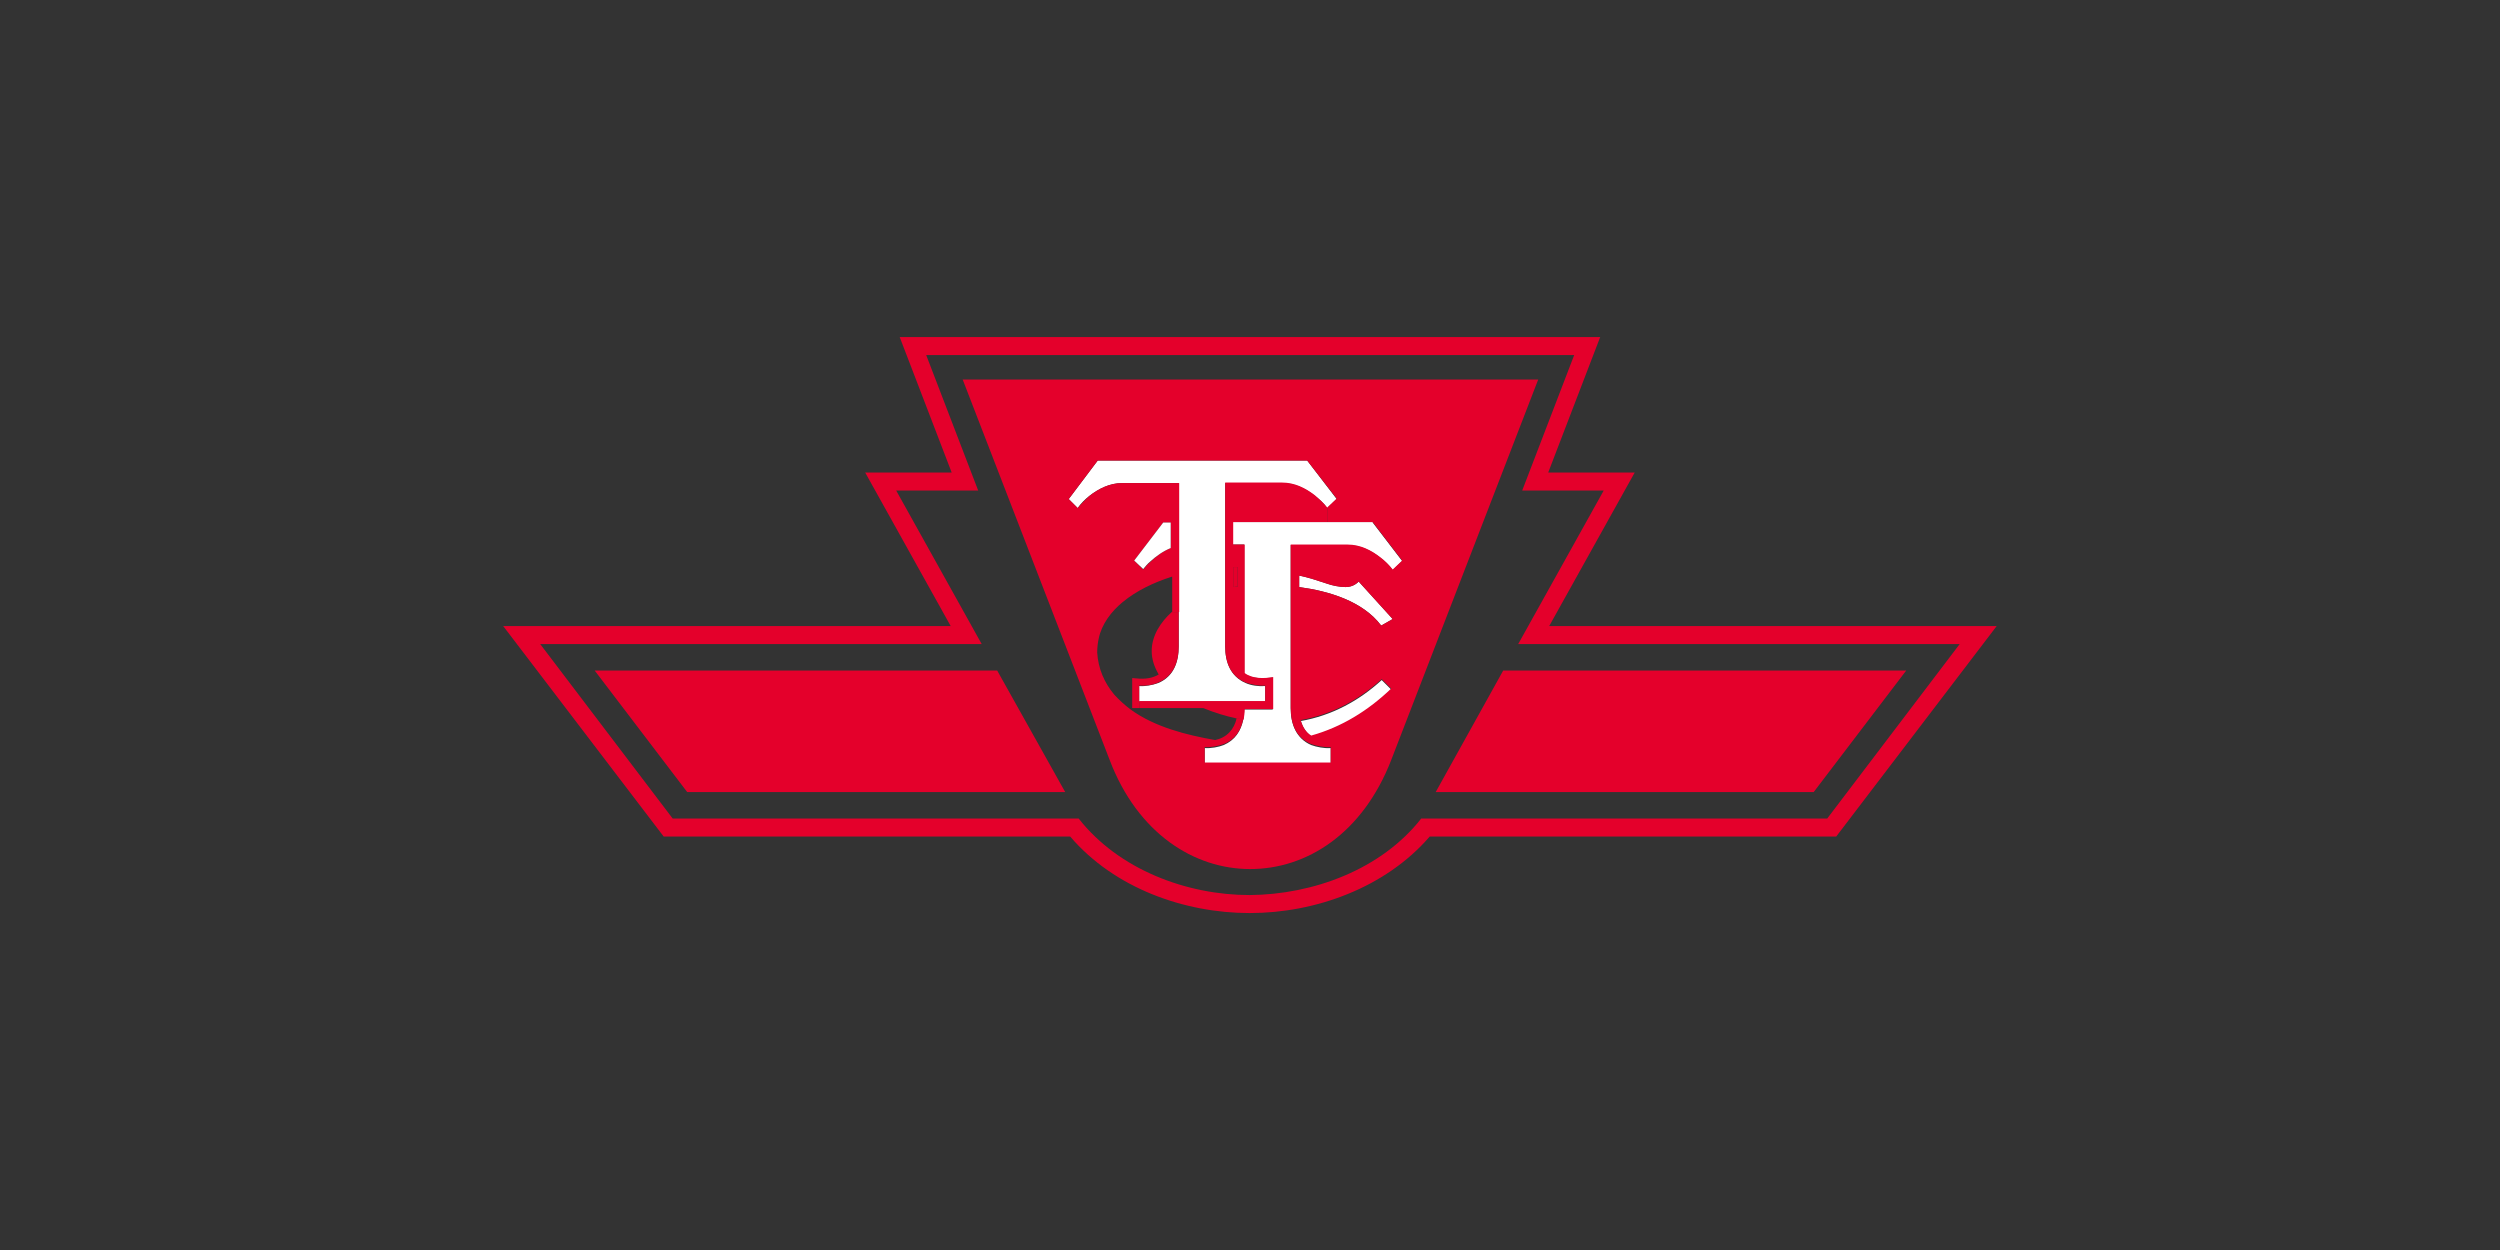<?xml version="1.0" encoding="utf-8"?>
<!-- Generator: Adobe Illustrator 21.0.0, SVG Export Plug-In . SVG Version: 6.00 Build 0)  -->
<svg version="1.1" id="Layer_1" xmlns="http://www.w3.org/2000/svg" xmlns:xlink="http://www.w3.org/1999/xlink" x="0px" y="0px"
	 viewBox="0 0 500 250" style="enable-background:new 0 0 500 250;" xml:space="preserve">
<rect x="0" y="0" width="500" height="250" fill="#333333" stroke="none"/>
<style type="text/css">
	.st0{fill:#E4002B;}
	.st1{fill:#FFFFFF;}
</style>
<title>go-transit-logo</title>
<desc>Created with Sketch.</desc>
<title>Petro-Canada_logo</title>
<desc>Created with Sketch.</desc>
<title>ttc-logo</title>
<desc>Created with Sketch.</desc>
<title>ttc-logo</title>
<desc>Created with Sketch.</desc>
<g id="Shape" transform="translate(150.509, 58.752) scale(1, -1) translate(-150.509, -58.752) translate(0.439, 0.392)">
	<g id="XMLID_1_">
		<g>
			<path class="st0" d="M366.8-50.2h-81.3c-8.8-10.2-22.8-15.3-36-15.3c-13.1,0-27.1,5-35.9,15.3h-81.3L100.2-8.1h89.5l-17.1,30.7
				h17.3l-10.4,27.1h140.1l-10.4-27.1h17.3L309.4-8.1h89.5L366.8-50.2z M283.8-46.6H365l26.5,34.9h-88.3L320.3,19H304l10.4,27.1
				H184.8L195.2,19h-16.4l17.1-30.7h-88.3l26.5-34.9h81.2c8-10.2,21.6-15.3,34.2-15.3C262.2-61.8,275.8-56.8,283.8-46.6z"/>
			<polygon class="st0" points="362.3,-41.3 286.7,-41.3 300.2,-17 380.8,-17 			"/>
			<path class="st1" d="M274.1,12.6l5.9-7.7l-1.9-1.8c-0.6,0.9-1.6,1.8-2.4,2.4c-1.9,1.5-4.1,2.6-6.6,2.6h-11.4v-32.7
				c0-3.1,1.1-6,4.1-7.3c1.1-0.4,2.6-0.7,3.9-0.6v-3.1h-25.2v3.1c1.2-0.1,2.8,0.2,3.8,0.6c2.3,1,3.4,2.8,3.9,5
				c0.1,0.7,0.2,1.4,0.2,2.1h5.7v6.4c-1.9-0.2-4.1-0.3-5.7,0.8V8.2h-2.3v4.5H265H274.1z"/>
			<path class="st1" d="M259.7-27.1c6.2,1.1,11.6,4,16.2,8.2l1.9-1.9c-4.5-4.4-9.9-7.6-16-9.4C260.7-29.3,260.1-28.3,259.7-27.1z"/>
			<path class="st1" d="M261,25l5.9-7.7l-1.9-1.8c-0.6,0.9-1.6,1.8-2.4,2.4c-1.9,1.5-4.1,2.6-6.6,2.6h-11.4v-32.7
				c0-3.2,1.1-6,4.1-7.3c1.1-0.5,2.6-0.7,3.9-0.6v-3.1h-25.2v3.1c1.2-0.1,2.7,0.2,3.8,0.6c3.1,1.3,4.1,4.2,4.1,7.3v6.8v25.9H224
				c-2.4,0-4.7-1.1-6.6-2.6c-0.8-0.6-1.7-1.5-2.3-2.4l-1.8,1.8l5.8,7.7H261z"/>
			<path class="st1" d="M264.9,0.4c1.1-0.4,2.6-0.7,3.8-0.7c0.7,0,1.4,0.2,2,0.6c0.2,0.1,0.4,0.3,0.6,0.5l6.8-7.5l-2.3-1.3
				c-3.7,4.9-10.5,6.9-16.4,7.7V2C261.3,1.6,263.1,1,264.9,0.4z"/>
			<path class="st0" d="M259.4,2v-2.3c5.9-0.8,12.7-2.8,16.4-7.7l2.3,1.3l-6.8,7.5c-0.2-0.2-0.4-0.3-0.6-0.5c-0.6-0.4-1.3-0.6-2-0.6
				c-1.2,0-2.7,0.3-3.8,0.7C263.1,1,261.3,1.6,259.4,2z M261.8-30c6.1,1.7,11.4,5,16,9.4l-1.9,1.9c-4.6-4.2-10-7.1-16.2-8.2
				C260.1-28.3,260.7-29.3,261.8-30z M233.7,7.5v5.1h-1.5L226.4,5l1.8-1.8c0.4,0.5,0.9,1.1,1.4,1.5C230.8,5.9,232.2,6.9,233.7,7.5z
				 M307.2,41.2l-29.4-76.1c-5.7-14.7-16.9-21.8-28.2-21.8c-11.2,0-22.5,7.1-28.1,21.8l-29.4,76.1H307.2z M234,1.8l-0.3-0.1
				c-3.4-1.1-6.8-2.7-9.6-5c-2.3-1.9-4.2-4.4-4.8-7.3c-0.2-0.9-0.3-1.9-0.3-2.8c0.2-3.2,1.4-6,3.4-8.4c1-1.1,2.1-2.1,3.3-3
				c4.8-3.5,11.2-5.1,16.9-6.1c2.3,0.5,3.8,2.1,4.3,4.4l1.3-0.2c-0.4-2.2-1.6-4.1-3.9-5c-1.1-0.4-2.6-0.7-3.8-0.6v-3.1h25.2v3.1
				c-1.2-0.1-2.8,0.2-3.9,0.6c-3.1,1.3-4.1,4.1-4.1,7.3V8.2h11.4c2.5,0,4.7-1.1,6.6-2.6c0.8-0.6,1.7-1.5,2.4-2.4l1.9,1.8l-5.9,7.7
				H265v2.9l1.9,1.8L261,25h-41.9l-5.8-7.7l1.8-1.8c0.6,0.8,1.6,1.7,2.3,2.4c1.9,1.5,4.1,2.6,6.6,2.6h11.4V-5.3H234V1.8z"/>
			<path class="st0" d="M247.1,3.7v-3.9c-0.3,0-0.6-0.1-0.9-0.1v4C246.5,3.7,246.8,3.7,247.1,3.7z"/>
			<path class="st0" d="M246.2-0.3c0.3,0,0.6,0.1,0.9,0.1v3.9c-0.3,0-0.6,0-0.9,0V-0.3z M240.2-24.5l-12.8,0v1.4h25.2v3.1
				c-1.2-0.1-2.8,0.2-3.9,0.6c-3.1,1.3-4.1,4.1-4.1,7.3v32.7h11.4c2.5,0,4.7-1.1,6.6-2.6c0.8-0.7,1.7-1.5,2.4-2.4v-2.9h-18.8V8.2
				h2.3v-25.7c1.6-1.2,3.9-1.1,5.7-0.8v-6.4h-5.7c0-0.7-0.1-1.4-0.2-2.1l-1.3,0.2C244.6-26.1,242.4-25.4,240.2-24.5z"/>
			<path class="st1" d="M233.7,12.6V7.5c-1.5-0.6-2.9-1.6-4.1-2.7c-0.5-0.4-1-1-1.4-1.5L226.4,5l5.8,7.6H233.7z"/>
			<path class="st0" d="M235.3-12.1c0-3.1-1-6-4.1-7.3c-1.1-0.5-2.6-0.7-3.8-0.6v-3.1v-1.4h-1.4v6c1.9-0.2,3.5-0.3,5.3,0.7l-0.1,0.2
				c-0.8,1.4-1.3,2.9-1.3,4.5c0,3.1,1.8,5.8,4,7.8h1.4V-12.1z"/>
			<polygon class="st0" points="199,-17 212.6,-41.3 137,-41.3 118.5,-17 			"/>
		</g>
		<g>
		</g>
	</g>
</g>
</svg>

